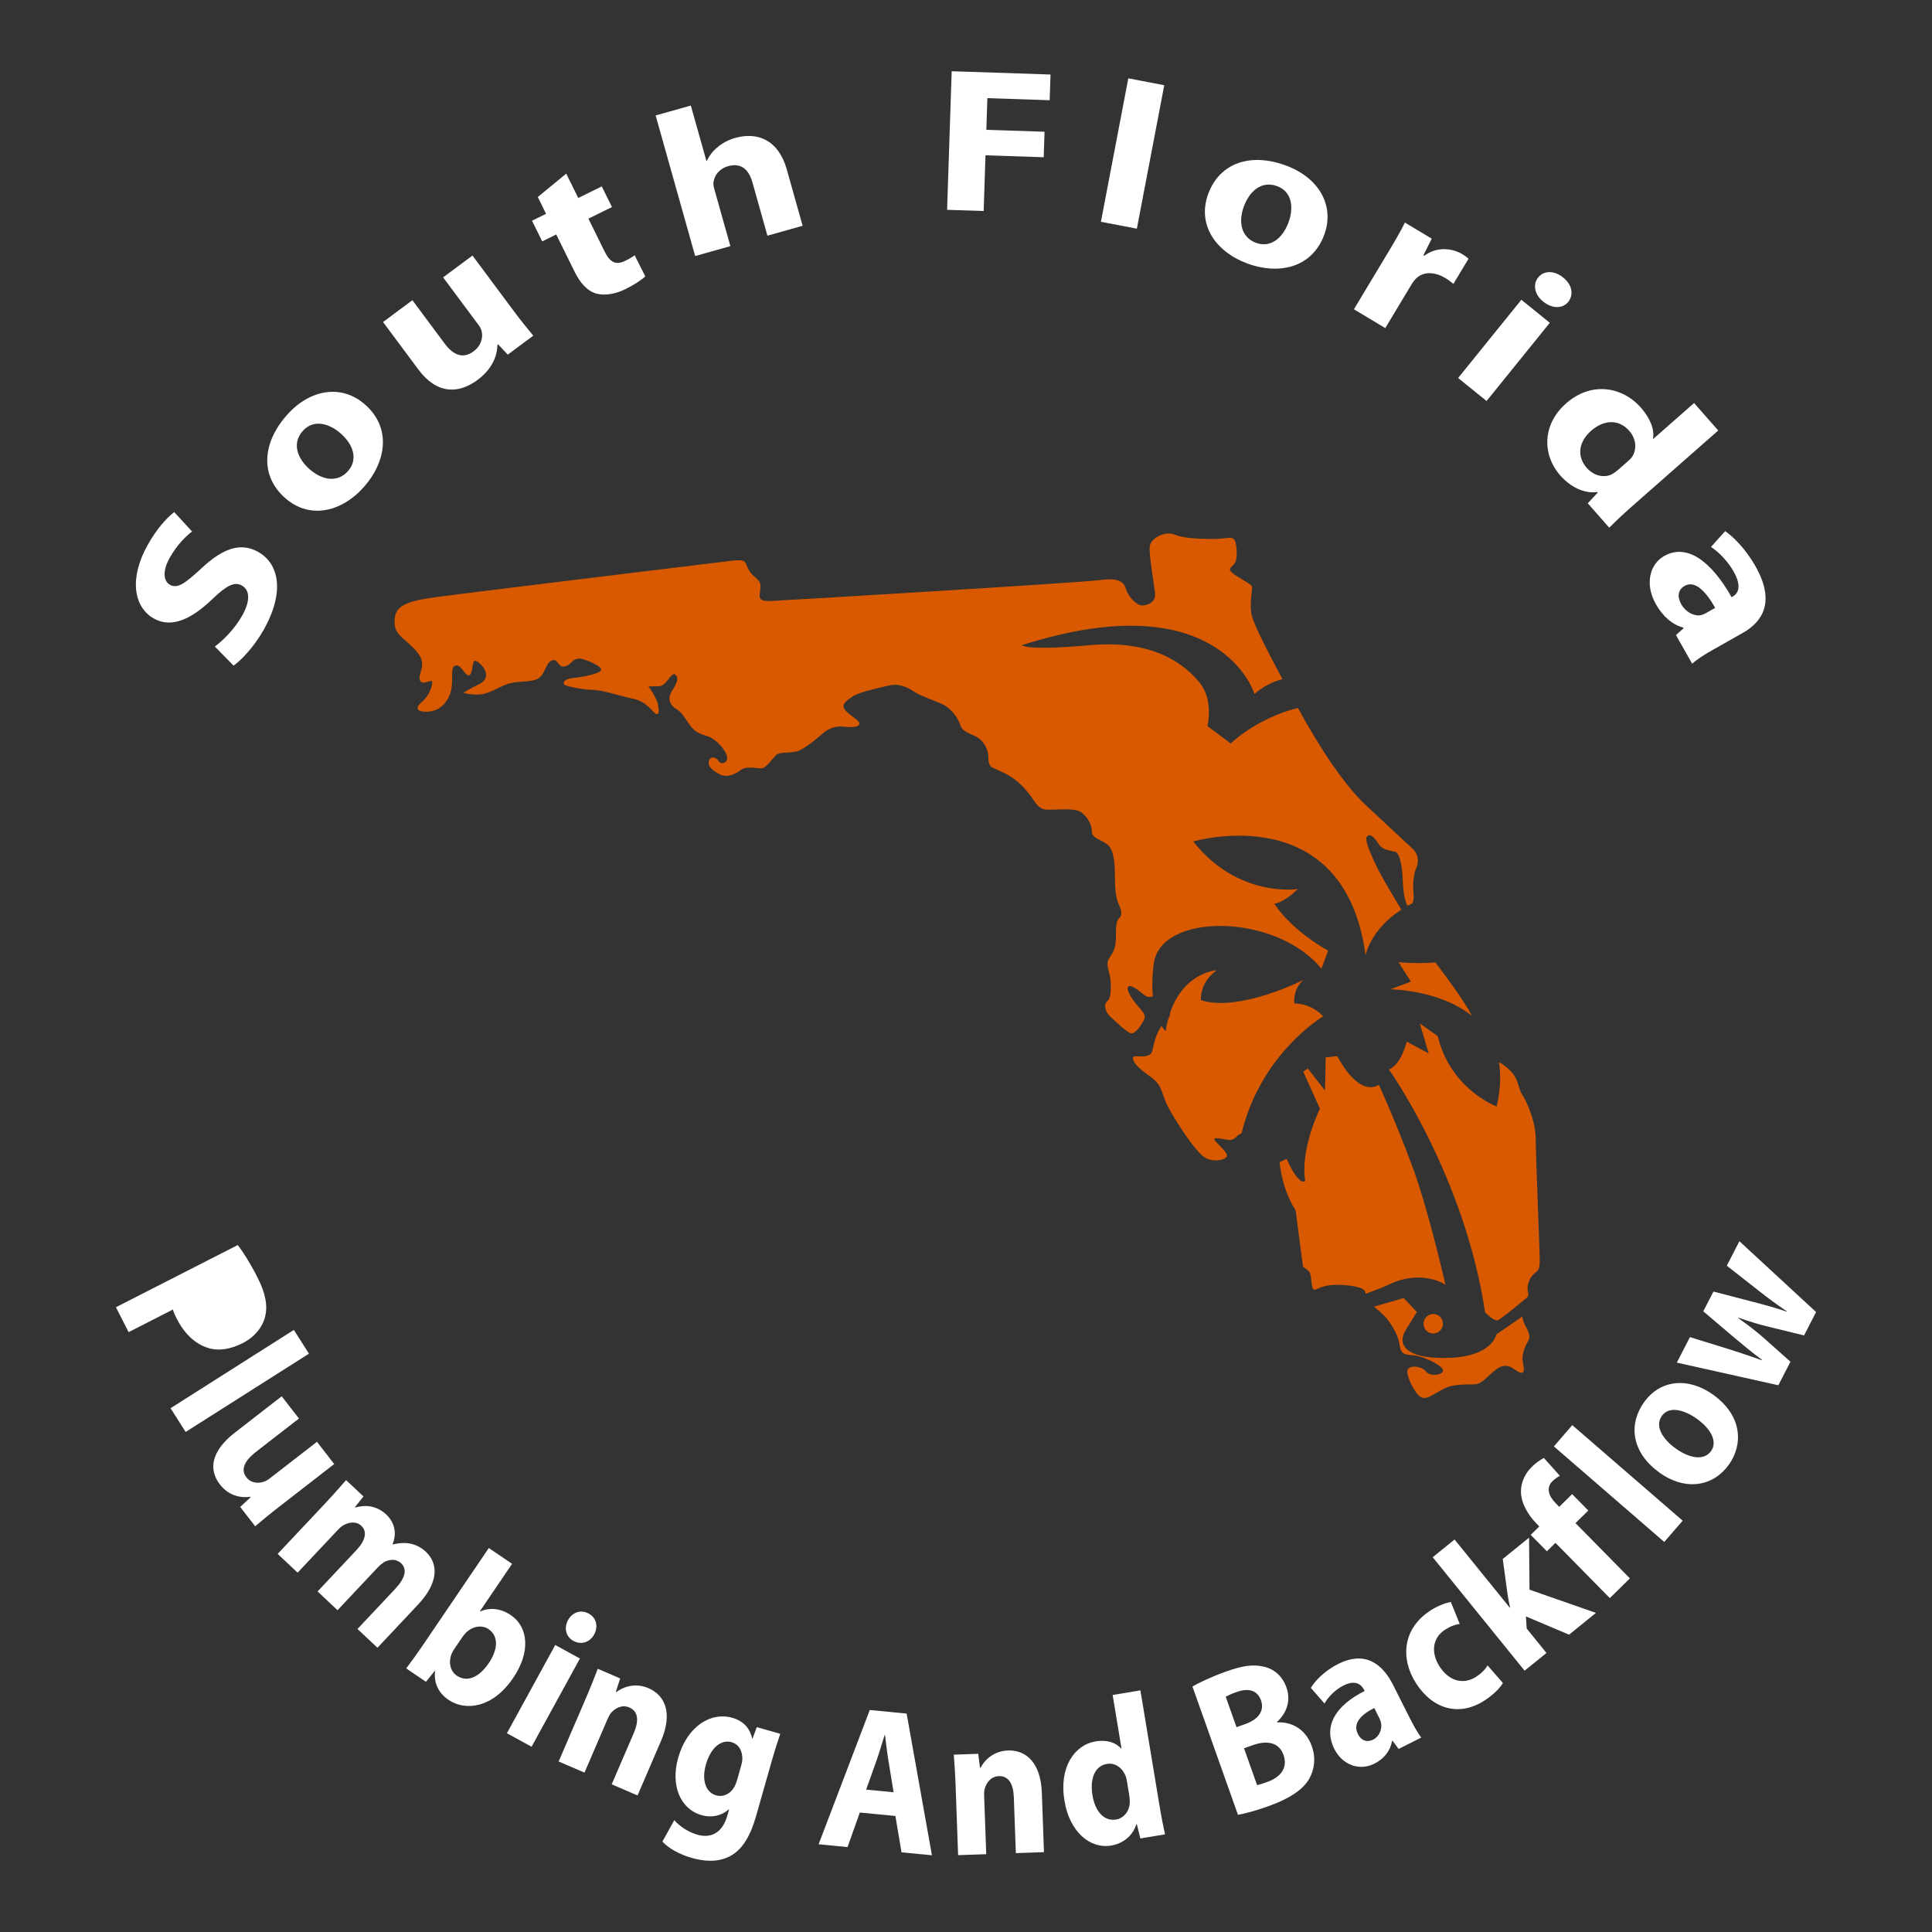 <svg width="122" height="122" viewBox="0 0 122 122" fill="none" xmlns="http://www.w3.org/2000/svg">
<rect x="0" y="0" width="122" height="122" fill="#333333" stroke="none"/>
<g clip-path="url(#clip0_245_180)">
<mask id="mask0_245_180" style="mask-type:luminance" maskUnits="userSpaceOnUse" x="0" y="0" width="123" height="123">
<path d="M0 0H122V122H0V0Z" fill="white"/>
</mask>
<g mask="url(#mask0_245_180)">
<path d="M9.718 39.059C10.827 39.684 12.08 39.099 13.368 37.871C14.289 36.978 14.799 36.707 15.274 36.976C15.771 37.256 15.823 37.931 15.302 38.858C14.817 39.718 14.102 40.431 13.566 40.826L14.749 42.033C15.271 41.665 16.075 40.792 16.649 39.773C18.028 37.324 17.584 35.573 16.305 34.853C15.23 34.248 14.119 34.581 12.734 35.875C11.704 36.83 11.213 37.198 10.726 36.924C10.342 36.707 10.23 36.087 10.722 35.213C11.207 34.352 11.787 33.825 12.128 33.563L11.002 32.335C10.489 32.744 9.909 33.377 9.335 34.396C8.156 36.487 8.417 38.326 9.718 39.059L9.718 39.059Z" fill="white"/>
<path d="M19.111 27.223C19.803 26.435 20.806 26.749 21.508 27.366C22.377 28.129 22.582 29.057 21.98 29.742C21.329 30.485 20.363 30.344 19.543 29.625C18.84 29.008 18.389 28.044 19.111 27.223V27.223ZM18.008 31.452C19.551 32.806 21.571 32.355 23.004 30.723C24.318 29.227 24.791 27.073 23.044 25.539C21.598 24.27 19.591 24.53 18.097 26.232C16.514 28.035 16.456 30.089 18.008 31.452Z" fill="white"/>
<path d="M30.163 23.986C31.236 23.188 31.409 22.25 31.409 21.764L31.446 21.738L32.065 22.393L33.675 21.197C33.333 20.787 32.906 20.264 32.41 19.596L29.835 16.137L27.981 17.515L30.238 20.548C30.338 20.683 30.399 20.815 30.42 20.946C30.496 21.277 30.416 21.807 29.904 22.187C29.246 22.677 28.632 22.438 28.081 21.698L26.042 18.957L24.188 20.335L26.413 23.326C27.584 24.9 28.943 24.892 30.163 23.986V23.986Z" fill="white"/>
<path d="M34.239 15.243L35.125 14.807L36.273 17.137C36.669 17.941 37.129 18.395 37.678 18.545C38.163 18.668 38.819 18.591 39.487 18.262C40.06 17.98 40.53 17.662 40.749 17.453L40.075 16.119C39.901 16.248 39.771 16.327 39.485 16.468C38.871 16.77 38.512 16.556 38.173 15.869L37.157 13.807L38.643 13.075L38 11.77L36.514 12.502L35.756 10.963L33.96 12.441L34.482 13.501L33.596 13.938L34.239 15.243V15.243Z" fill="white"/>
<path d="M46.121 15.542L45.101 11.916C45.062 11.779 45.031 11.612 45.058 11.483C45.12 11.088 45.394 10.66 45.979 10.494C46.813 10.26 47.29 10.719 47.515 11.519L48.461 14.883L50.684 14.257L49.681 10.693C49.16 8.842 47.843 8.31 46.424 8.71C46.015 8.825 45.63 9.028 45.336 9.273C45.027 9.522 44.794 9.817 44.638 10.157L44.608 10.166L43.624 6.665L41.401 7.291L43.898 16.168L46.121 15.542Z" fill="white"/>
<path d="M62.231 9.807L65.907 9.929L65.959 8.319L62.285 8.198L62.35 6.198L66.283 6.329L66.337 4.705L60.096 4.499L59.807 13.249L62.115 13.325L62.231 9.807Z" fill="white"/>
<path d="M73.519 5.382L71.249 4.947L69.52 14.006L71.79 14.44L73.519 5.382Z" fill="white"/>
<path d="M78.555 13.012C78.883 12.136 79.623 11.372 80.648 11.756C81.63 12.122 81.692 13.171 81.364 14.047C80.959 15.13 80.164 15.651 79.31 15.332C78.385 14.986 78.173 14.033 78.555 13.012H78.555ZM78.757 16.636C80.622 17.333 82.803 17.011 83.618 14.834C84.291 13.033 83.337 11.249 81.215 10.457C78.965 9.616 77.026 10.291 76.302 12.225C75.583 14.148 76.722 15.876 78.757 16.636V16.636Z" fill="white"/>
<path d="M89.135 17.958C89.215 17.825 89.309 17.699 89.401 17.603C89.846 17.158 90.541 17.122 91.271 17.56C91.492 17.693 91.636 17.809 91.778 17.926L92.735 16.334C92.605 16.226 92.52 16.16 92.339 16.05C91.713 15.674 90.744 15.546 89.937 16.152L89.884 16.121L90.409 15.072L88.715 14.054C88.474 14.545 88.173 15.076 87.691 15.878L85.496 19.529L87.476 20.719L89.135 17.958V17.958Z" fill="white"/>
<path d="M97.446 19.042C98.049 19.529 98.692 19.482 99.036 19.058C99.376 18.614 99.29 17.994 98.71 17.525C98.132 17.057 97.484 17.084 97.133 17.519C96.79 17.943 96.879 18.583 97.446 19.042L97.446 19.042Z" fill="white"/>
<path d="M93.873 25.323L97.866 20.383L96.069 18.93L92.076 23.869L93.873 25.323Z" fill="white"/>
<path d="M100.475 27.202C101.226 26.542 102.181 26.409 102.883 27.208C103.356 27.744 103.355 28.413 103.056 28.859C102.987 28.959 102.88 29.052 102.802 29.121L102.178 29.671C102.061 29.774 101.934 29.865 101.806 29.937C101.297 30.203 100.643 30.05 100.201 29.548C99.57 28.829 99.665 27.914 100.474 27.203L100.475 27.202ZM98.529 30.026C99.161 30.745 100.037 31.19 100.864 31.069L100.895 31.103L100.263 31.781L101.617 33.321C101.919 33.016 102.465 32.495 103.001 32.023L108.501 27.184L106.976 25.45L104.401 27.715L104.381 27.692C104.483 27.157 104.235 26.444 103.623 25.748C102.45 24.412 100.479 24.061 98.88 25.487C97.398 26.792 97.366 28.702 98.529 30.026H98.529Z" fill="white"/>
<path d="M107.709 38.725C107.608 38.783 107.498 38.826 107.394 38.851C106.967 38.917 106.447 38.654 106.169 38.164C105.914 37.715 105.935 37.249 106.376 37C107.032 36.628 107.71 37.327 108.309 38.385L107.71 38.725L107.709 38.725ZM109.471 36.086C110.032 37.078 109.719 37.501 109.413 37.673L109.346 37.711C108.051 35.423 106.519 34.299 105.084 35.112C104.202 35.611 103.829 36.852 104.57 38.161C105.005 38.929 105.616 39.456 106.296 39.629L106.318 39.669L105.832 40.102L106.857 41.914C107.118 41.662 107.611 41.347 108.131 41.053L110.064 39.959C111.375 39.216 112.079 37.927 110.859 35.77C110.193 34.593 109.41 33.867 108.941 33.539L108.042 34.537C108.507 34.832 109.096 35.425 109.471 36.086Z" fill="white"/>
<path d="M14.577 80.826C14.671 80.922 14.805 81.129 14.964 81.442C15.373 82.244 15.174 82.91 14.456 83.276C13.669 83.677 12.93 83.399 12.5 82.555C12.377 82.316 12.31 82.154 12.275 82.001L14.577 80.826H14.577ZM7.32 82.548V82.548L15.013 78.622C15.356 79.064 15.775 79.715 16.269 80.685C16.768 81.663 16.916 82.467 16.739 83.148C16.579 83.807 16.08 84.43 15.316 84.819C14.552 85.208 13.782 85.326 13.136 85.118C12.304 84.86 11.629 84.194 11.152 83.257C11.045 83.048 10.961 82.855 10.921 82.692L8.122 84.121L7.32 82.548V82.548Z" fill="white"/>
<path d="M18.556 83.981L10.77 88.924L11.723 90.423L19.509 85.481L18.556 83.981Z" fill="white"/>
<path d="M21.104 92.449L20.016 91.045L17.029 93.361C16.896 93.465 16.768 93.534 16.648 93.569C16.337 93.677 15.86 93.677 15.559 93.288C15.173 92.789 15.449 92.235 16.178 91.669L18.878 89.576L17.789 88.171L14.844 90.456C13.294 91.657 13.173 92.816 13.889 93.741C14.519 94.554 15.361 94.581 15.805 94.518L15.827 94.546L15.169 95.16L16.114 96.379C16.521 96.034 17.04 95.602 17.697 95.093L21.105 92.449H21.104Z" fill="white"/>
<path d="M26.89 97.988C26.583 97.7 26.247 97.545 25.884 97.47C25.555 97.41 25.198 97.431 24.804 97.525L24.788 97.51C25.063 96.859 24.939 96.154 24.394 95.641C23.688 94.977 22.904 95.059 22.441 95.194L22.415 95.17L22.952 94.497L21.854 93.464C21.478 93.897 21.041 94.395 20.499 94.972L17.534 98.124L18.794 99.309L21.331 96.612C21.447 96.49 21.58 96.364 21.73 96.291C22.02 96.136 22.483 96.036 22.814 96.348C23.232 96.741 23.045 97.315 22.502 97.892L20.055 100.495L21.314 101.68L23.86 98.973C23.976 98.85 24.127 98.725 24.25 98.644C24.601 98.458 25.02 98.423 25.326 98.712C25.743 99.104 25.574 99.676 24.942 100.348L22.574 102.865L23.835 104.051L26.398 101.325C27.707 99.934 27.689 98.741 26.89 97.988V97.988Z" fill="white"/>
<path d="M30.866 105.018C30.225 105.963 29.473 106.238 28.845 105.812C28.419 105.522 28.314 104.949 28.509 104.454C28.548 104.355 28.604 104.251 28.676 104.144L29.202 103.371C29.275 103.263 29.35 103.173 29.435 103.089C29.852 102.683 30.445 102.599 30.842 102.868C31.529 103.334 31.42 104.202 30.866 105.018V105.018ZM32.256 101.991C31.599 101.545 30.909 101.5 30.322 101.761L30.302 101.748L32.337 98.751L30.867 97.753L26.755 103.812C26.354 104.403 25.904 105.023 25.652 105.354L26.899 106.201L27.453 105.51L27.472 105.523C27.378 106.37 27.766 106.962 28.317 107.337C29.401 108.072 31.116 107.856 32.398 105.965C33.503 104.36 33.388 102.759 32.256 101.991Z" fill="white"/>
<path d="M37.521 103.209C37.779 102.713 37.678 102.168 37.175 101.893C36.672 101.618 36.138 101.815 35.87 102.304C35.608 102.783 35.713 103.344 36.206 103.614C36.729 103.901 37.259 103.687 37.521 103.209Z" fill="white"/>
<path d="M35.062 103.877L32.009 109.449L33.568 110.302L36.621 104.73L35.062 103.877Z" fill="white"/>
<path d="M40.948 106.603C40.068 106.224 39.301 106.557 38.922 106.847L38.889 106.833L39.163 105.99L37.746 105.379C37.542 105.914 37.301 106.532 36.988 107.259L35.277 111.232L36.909 111.935L38.358 108.57C38.43 108.404 38.512 108.241 38.606 108.14C38.868 107.857 39.286 107.626 39.737 107.821C40.328 108.075 40.343 108.69 40.019 109.442L38.627 112.675L40.259 113.378L41.743 109.93C42.483 108.212 42.022 107.065 40.948 106.602V106.603Z" fill="white"/>
<path d="M46.81 111.472L46.554 112.372C46.508 112.535 46.439 112.731 46.352 112.868C46.115 113.273 45.673 113.499 45.224 113.371C44.516 113.17 44.314 112.342 44.575 111.429C44.891 110.318 45.564 109.833 46.193 110.013C46.665 110.148 46.895 110.578 46.876 111.112C46.867 111.232 46.842 111.36 46.81 111.472ZM47.522 109.784L47.499 109.778C47.364 109.186 46.996 108.689 46.242 108.474C44.883 108.086 43.392 109.012 42.829 110.986C42.331 112.736 42.949 114.235 44.308 114.623C44.938 114.802 45.548 114.666 46.016 114.259L46.039 114.265L45.929 114.652C45.605 115.79 44.851 116.088 44.042 115.857C43.391 115.671 42.863 115.264 42.578 114.939L41.828 116.293C42.237 116.734 42.944 117.111 43.674 117.32C44.047 117.426 44.433 117.496 44.816 117.501H44.893C45.313 117.496 45.728 117.41 46.113 117.205C46.917 116.771 47.404 115.87 47.739 114.695L48.707 111.297C48.967 110.385 49.136 109.879 49.272 109.486L47.788 109.063L47.522 109.784L47.522 109.784Z" fill="white"/>
<path d="M54.694 113.008L55.339 111.205C55.516 110.713 55.697 110.065 55.863 109.56L55.886 109.563C55.952 110.09 56.029 110.75 56.118 111.281L56.428 113.176L54.694 113.008ZM54.924 107.982L51.693 116.46L53.52 116.638L54.295 114.456L56.541 114.674L56.929 116.969L58.849 117.155L57.251 108.208L54.924 107.981V107.982Z" fill="white"/>
<path d="M63.647 110.538C62.689 110.573 62.138 111.203 61.919 111.627L61.884 111.628L61.771 110.747L60.229 110.802C60.272 111.373 60.319 112.034 60.347 112.826L60.501 117.148L62.278 117.086L62.146 113.425C62.14 113.243 62.146 113.061 62.188 112.93C62.303 112.561 62.582 112.175 63.072 112.158C63.715 112.135 63.992 112.684 64.021 113.501L64.147 117.02L65.923 116.957L65.789 113.205C65.722 111.336 64.815 110.497 63.647 110.538V110.538Z" fill="white"/>
<path d="M70.472 114.898C69.745 115.018 69.162 114.43 68.986 113.366C68.823 112.38 69.095 111.518 69.902 111.385C70.444 111.294 70.896 111.668 71.085 112.162C71.128 112.274 71.151 112.415 71.168 112.518L71.304 113.338C71.329 113.492 71.343 113.647 71.343 113.793C71.331 114.361 70.979 114.814 70.471 114.898L70.472 114.898ZM72.013 106.742L70.26 107.033L70.82 110.416L70.797 110.42C70.473 110.039 69.896 109.845 69.192 109.961C67.842 110.184 66.858 111.611 67.22 113.724C67.542 115.672 68.825 116.763 70.163 116.542C70.891 116.422 71.523 115.949 71.755 115.2L71.789 115.194L72.009 116.092L73.567 115.835C73.473 115.416 73.326 114.676 73.211 113.971L72.013 106.742L72.013 106.742Z" fill="white"/>
<path d="M80.04 112.519C79.754 112.621 79.555 112.691 79.382 112.725L78.556 110.4L79.129 110.196C79.966 109.9 80.755 109.992 81.047 110.812C81.355 111.681 80.8 112.249 80.04 112.519V112.519ZM78.083 109.066L77.401 107.144C77.524 107.073 77.724 106.974 78.1 106.841C78.86 106.572 79.406 106.75 79.629 107.374C79.845 107.986 79.525 108.554 78.633 108.87L78.083 109.066ZM80.642 108.765L80.633 108.74C81.345 108.088 81.492 107.278 81.235 106.557C80.966 105.798 80.403 105.364 79.776 105.241C79.1 105.081 78.433 105.194 77.408 105.557C76.559 105.858 75.709 106.256 75.299 106.498L78.174 114.6C78.57 114.528 79.209 114.371 80.036 114.078C81.511 113.554 82.319 112.965 82.689 112.296C83.004 111.716 83.104 111.019 82.835 110.261C82.462 109.208 81.577 108.709 80.642 108.765V108.765Z" fill="white"/>
<path d="M86.711 109.852C86.356 110.031 85.973 109.947 85.746 109.494C85.407 108.822 85.944 108.276 86.779 107.855L87.089 108.47C87.141 108.575 87.183 108.684 87.209 108.788C87.286 109.201 87.097 109.658 86.711 109.852H86.711ZM87.976 106.411C87.299 105.064 86.206 104.219 84.503 105.075C83.573 105.543 83.019 106.184 82.775 106.583L83.639 107.574C83.857 107.173 84.312 106.698 84.834 106.435C85.618 106.041 85.98 106.397 86.137 106.71L86.172 106.78C84.365 107.688 83.525 108.983 84.267 110.457C84.722 111.362 85.758 111.887 86.793 111.367C87.399 111.062 87.798 110.556 87.904 109.936L87.936 109.92L88.316 110.441L89.747 109.722C89.527 109.44 89.243 108.928 88.974 108.394L87.976 106.411L87.976 106.411Z" fill="white"/>
<path d="M93.196 105.894C92.47 106.363 91.542 106.22 90.916 105.249C90.342 104.381 90.451 103.429 91.236 102.922C91.629 102.668 91.944 102.574 92.177 102.546L91.617 101.161C91.219 101.232 90.737 101.435 90.344 101.689C88.556 102.843 88.419 104.742 89.425 106.303C90.504 107.974 92.179 108.392 93.73 107.39C94.299 107.022 94.729 106.589 94.903 106.276L93.938 105.168C93.782 105.423 93.55 105.665 93.196 105.894L93.196 105.894Z" fill="white"/>
<path d="M96.556 97.098L94.894 98.444L95.195 100.656C95.234 100.927 95.289 101.217 95.361 101.51L95.342 101.525L91.852 97.216L90.471 98.334L96.275 105.499L97.656 104.38L96.405 102.836L96.358 102.072L99.082 103.225L100.78 101.849L96.584 100.384L96.556 97.098Z" fill="white"/>
<path d="M100.297 95.385L99.276 94.348L98.46 95.152L98.233 94.919C97.795 94.476 97.615 93.943 98.032 93.533C98.199 93.369 98.36 93.265 98.504 93.195L97.488 92.063C97.267 92.189 97.006 92.356 96.73 92.627C96.355 92.996 96.04 93.543 96.044 94.195C96.05 94.918 96.492 95.668 97.028 96.213L97.202 96.39L96.661 96.923L97.681 97.96L98.222 97.427L101.656 100.916L102.923 99.67L99.488 96.18L100.297 95.385L100.297 95.385Z" fill="white"/>
<path d="M98.123 91.337L105.093 97.37L106.256 96.027L99.284 89.993L98.123 91.337Z" fill="white"/>
<path d="M108.049 91.628C107.607 92.246 106.703 92.103 105.816 91.468C105.055 90.924 104.454 90.091 104.943 89.406C105.413 88.751 106.384 89.044 107.144 89.588C108.084 90.26 108.456 91.058 108.049 91.628ZM108.17 88.065C106.606 86.947 104.839 87.119 103.826 88.536C102.752 90.038 103.113 91.789 104.791 92.991C106.46 94.185 108.201 93.85 109.172 92.49C110.063 91.245 110.06 89.418 108.17 88.065Z" fill="white"/>
<path d="M111.7 83.786L113.92 84.328L114.68 82.854V82.852L109.839 78.379L109.042 79.927L111.061 81.509C111.643 81.968 112.236 82.405 112.834 82.807L112.823 82.827C112.128 82.587 111.435 82.4 110.714 82.211L108.2 81.558L107.556 82.804L109.61 84.549C110.105 84.949 110.66 85.433 111.258 85.861L111.243 85.892C110.552 85.641 109.876 85.423 109.25 85.219L106.715 84.436L105.885 86.045L112.296 87.475L113.063 85.99L111.34 84.456C110.884 84.062 110.408 83.684 109.751 83.227L109.762 83.206C110.52 83.466 111.076 83.635 111.7 83.786L111.7 83.786Z" fill="white"/>
<path d="M94.511 69.869C94.511 69.869 91.606 68.813 90.783 65.422L89.656 64.63L90.221 66.523L88.833 65.775C88.833 65.775 88.486 67.227 87.707 67.535C87.707 67.535 92.486 74.247 93.78 82.873C93.78 82.873 94.291 83.411 94.568 83.376C94.677 83.362 95.492 82.71 96.444 81.924C96.568 81.733 96.461 81.61 96.461 81.339C96.461 81.016 96.639 80.594 96.962 80.36C97.285 80.126 97.24 79.848 97.206 78.713C97.174 77.578 96.985 73.066 96.975 71.907C96.964 70.748 96.384 69.525 96.137 69.149C95.89 68.774 95.944 68.473 95.644 67.958C95.429 67.59 95.003 67.258 94.655 67.077C94.785 67.867 94.76 68.787 94.511 69.87L94.511 69.869Z" fill="#D95900"/>
<path d="M91.691 85.736C89.124 85.877 88.085 85.102 88.777 83.974L89.471 82.848L88.64 81.967L86.77 82.507C86.876 82.607 86.996 82.713 87.137 82.829C87.716 83.308 88.283 84.209 88.384 84.943C88.483 85.678 88.873 85.5 89.451 85.611C90.031 85.722 91.164 86.267 91.12 86.558C91.076 86.847 90.297 86.935 90.041 86.602C89.785 86.267 89.018 86.179 88.884 86.501C88.75 86.824 89.406 88.17 89.808 88.259C90.208 88.348 90.486 88.048 91.154 87.703C91.822 87.358 92.634 87.447 93.167 87.413C93.703 87.38 94.269 86.445 94.848 86.278C95.426 86.112 95.782 86.69 96.06 86.69C96.338 86.69 96.194 86.267 96.149 85.922C96.105 85.578 96.249 85.088 96.495 84.687C96.739 84.287 96.361 83.875 96.205 83.453C96.171 83.359 96.147 83.249 96.132 83.133L94.499 84.256C94.499 84.256 94.256 85.595 91.691 85.736L91.691 85.736Z" fill="#D95900"/>
<path d="M88.313 60.754L89.093 61.987L87.793 62.471C87.793 62.471 90.906 62.491 92.963 64.162C92.417 63.139 91.409 61.793 90.641 60.774C89.933 60.83 89.155 60.836 88.313 60.754V60.754Z" fill="#D95900"/>
<path d="M72.86 60.844C73.285 57.601 80.573 57.655 83.445 61.168L83.871 60.032C83.871 60.032 81.636 58.843 80.466 57.06C80.466 57.06 80.998 57.06 81.956 56.141C81.956 56.141 78.169 56.727 75.354 53.137C75.354 53.137 84.888 50.319 86.232 60.315C86.232 60.315 86.528 58.713 88.488 57.441C88.15 56.868 87.841 56.341 87.617 55.97C86.973 54.908 86.136 53.159 86.297 52.869C86.458 52.579 86.749 52.816 87.027 53.256C87.305 53.696 87.724 53.684 88.09 53.781C88.454 53.878 88.561 54.995 88.583 55.659C88.601 56.249 88.722 57.029 88.898 57.192C88.993 57.14 89.092 57.088 89.194 57.037C89.258 56.897 89.288 56.684 89.258 56.389C89.206 55.853 89.258 55.199 89.431 54.823C89.602 54.447 89.591 53.964 89.194 53.589C88.796 53.213 87.894 52.374 86.235 50.83C84.662 49.365 82.956 46.538 81.957 44.701C79.311 45.379 77.716 46.948 77.716 46.948L76.246 45.846C76.246 45.846 76.646 44.244 75.779 43.143C74.911 42.042 72.942 40.373 68.836 40.74C64.731 41.107 64.531 40.74 64.531 40.74C77.079 36.735 79.217 43.818 79.217 43.818C79.762 43.346 80.36 43.051 80.981 42.884C80.112 41.257 79.18 39.46 79.047 38.87C78.868 38.081 79.124 37.176 79.047 37.014C78.969 36.852 78.119 36.442 77.802 36.164C77.486 35.886 77.817 35.809 77.982 35.545C78.146 35.283 78.125 34.476 77.982 34.147C77.839 33.819 77.424 34.032 76.695 34.032C75.967 34.032 74.779 34.018 74.18 33.761C73.579 33.504 72.679 33.975 72.607 34.49C72.536 35.004 72.864 36.792 72.935 37.421C73.007 38.05 72.478 38.207 72.149 38.236C71.821 38.264 71.263 37.721 71.106 37.206C70.949 36.691 70.606 36.477 69.418 36.634C68.233 36.792 49.432 37.925 48.625 37.952C47.82 37.979 47.956 37.662 48.01 37.235C48.064 36.811 47.983 36.702 47.602 36.375C47.221 36.05 47.158 35.652 47.041 35.488C46.923 35.325 46.361 35.391 46.361 35.391C46.361 35.391 29.606 37.421 27.394 37.726C25.183 38.03 24.917 38.468 24.917 39.311C24.917 40.152 25.669 40.359 26.334 41.171C27 41.983 26.419 42.419 26.502 42.895C26.587 43.37 27.245 42.864 27.291 43.04C27.337 43.216 27.122 43.913 26.678 44.288C26.235 44.663 26.282 44.902 26.778 44.94C27.332 44.981 27.983 44.783 28.361 43.968C28.741 43.153 28.355 42.166 28.741 42.038C29.127 41.91 29.32 42.632 29.584 42.646C29.848 42.66 29.805 41.903 29.934 41.753C30.063 41.602 30.62 42.124 30.685 42.496C30.749 42.868 30.535 43.075 30.185 43.24C29.834 43.403 29.298 43.718 29.276 43.74C29.255 43.761 29.777 43.89 30.299 43.854C30.82 43.818 31.327 43.482 31.957 43.225C32.587 42.968 33.408 43.111 33.915 42.882C34.423 42.653 34.423 41.917 34.809 41.724C35.195 41.531 35.223 42.039 35.503 42.082C35.781 42.125 35.973 41.932 36.152 41.761C36.331 41.588 36.553 41.56 36.789 41.617C37.024 41.674 37.961 42.039 37.961 42.281C37.961 42.524 36.903 42.739 36.203 42.811C35.503 42.882 35.538 43.211 35.681 43.268C35.824 43.325 36.682 43.547 37.396 43.562C38.111 43.575 39.091 43.94 39.991 44.126C40.892 44.312 41.263 45.062 41.449 45.09C41.635 45.119 41.62 44.898 41.542 44.468C41.464 44.04 40.949 43.346 40.949 43.346C40.949 43.346 41.177 43.332 41.628 43.332C42.078 43.332 42.393 42.417 42.628 42.589C42.864 42.761 42.807 43.046 42.435 43.633C42.064 44.218 42.414 44.597 42.714 44.776C43.014 44.955 43.172 45.212 43.522 45.734C43.872 46.255 44.236 46.349 44.722 46.506C45.209 46.664 45.866 47.392 45.917 47.806C45.966 48.222 45.495 48.286 45.374 48.056C45.252 47.828 44.866 47.7 44.766 48.056C44.665 48.414 45.037 48.686 45.473 48.908C45.909 49.129 46.445 48.879 46.795 48.614C47.146 48.35 47.832 48.529 48.097 48.522C48.361 48.514 48.818 47.864 49.018 47.671C49.219 47.478 49.947 47.556 50.341 47.442C50.734 47.328 51.541 46.684 51.892 46.37C52.242 46.056 52.663 45.827 53.25 45.884C53.836 45.942 54.208 45.927 54.265 45.713C54.322 45.498 53.607 45.162 53.35 44.812C53.093 44.461 53.471 44.24 53.836 43.983C54.2 43.725 55.502 43.425 56.202 43.274C56.902 43.125 57.51 43.532 57.817 43.733C58.125 43.933 58.897 44.197 59.504 44.468C60.112 44.74 60.534 45.419 60.655 45.82C60.777 46.22 61.298 46.32 61.713 46.556C62.128 46.791 62.413 47.385 62.406 47.721C62.4 48.056 62.449 48.35 62.642 48.458C62.835 48.564 63.536 48.8 64.1 49.236C64.665 49.672 65.044 50.187 65.323 50.602C65.601 51.016 65.816 51.131 66.216 51.131C66.617 51.131 67.539 51.052 68.025 51.18C68.51 51.309 68.968 52.031 68.946 52.481C68.926 52.932 69.519 53.003 69.933 53.332C70.348 53.66 70.398 54.469 70.405 55.462C70.412 56.456 70.528 56.853 70.661 57.138C70.794 57.423 70.898 57.778 70.682 57.972C70.466 58.166 70.474 58.528 70.466 59.189C70.46 59.849 70.348 60.044 70.049 60.51C69.75 60.977 70.119 61.268 70.14 62.13C70.161 62.993 70.049 63.096 69.869 63.285C69.688 63.472 69.827 63.938 70.098 64.181C70.369 64.424 71.19 65.252 71.468 65.252C71.746 65.252 72.19 64.564 72.268 64.321C72.344 64.077 72.177 63.903 71.858 63.535C71.537 63.166 71.085 62.52 71.239 62.317C71.392 62.116 71.941 62.582 72.219 62.798C72.469 62.991 72.538 62.974 72.801 62.919C72.747 62.36 72.749 61.676 72.859 60.845L72.86 60.844Z" fill="#D95900"/>
<path d="M91.274 81.122C91.274 81.122 90.223 76.424 89.131 73.508C88.038 70.591 87.069 68.497 87.069 68.497C87.069 68.497 85.937 69.442 84.441 66.689L83.713 66.771L83.673 68.867L82.582 67.471L82.299 67.675L83.35 70.016C83.35 70.016 82.096 72.522 82.419 74.576C82.419 74.576 82.056 74.987 81.248 73.179L80.803 73.385C80.803 73.385 80.924 75.069 81.814 76.424L82.281 80C82.495 80.139 82.685 80.257 82.731 80.415C82.842 80.805 82.797 81.416 82.998 81.439C83.198 81.461 83.465 81.049 84.867 81.149C86.088 81.237 86.212 81.483 86.245 81.701C86.87 81.469 87.404 81.257 87.772 81.086C89.819 80.135 91.274 81.122 91.274 81.122L91.274 81.122Z" fill="#D95900"/>
<path d="M75.933 72.982C76.5 73.472 77.468 73.261 77.479 72.972C77.49 72.682 76.578 72.014 76.69 71.914C76.801 71.814 77.079 71.914 77.546 71.981C78.013 72.048 78.047 71.67 78.38 71.581C78.387 71.579 78.39 71.581 78.396 71.579C79.634 66.483 83.551 64.183 83.551 64.183C83.551 64.183 82.945 63.403 81.732 63.362C81.732 63.362 81.611 62.5 82.299 61.883C82.299 61.883 78.256 63.937 75.83 63.157C75.83 63.157 75.749 62.007 76.842 61.267C76.842 61.267 74.779 61.362 73.891 63.943C73.9 64.082 73.866 64.18 73.787 64.287C73.716 64.543 73.651 64.812 73.604 65.113C73.604 65.113 73.494 65.016 73.354 64.79C73.057 65.185 72.891 65.722 72.778 66.312C72.65 66.984 71.578 66.541 71.549 66.784C71.52 67.027 71.735 67.341 72.635 67.985C73.536 68.628 73.251 69.042 73.893 70.143C74.537 71.244 75.365 72.493 75.933 72.982V72.982Z" fill="#D95900"/>
<path d="M90.505 82.977C90.166 82.977 89.891 83.252 89.891 83.591C89.891 83.93 90.166 84.205 90.505 84.205C90.843 84.205 91.118 83.93 91.118 83.591C91.118 83.252 90.843 82.977 90.505 82.977Z" fill="#D95900"/>
</g>
</g>
<defs>
<clipPath id="clip0_245_180">
<rect width="122" height="122" fill="white"/>
</clipPath>
</defs>
</svg>
